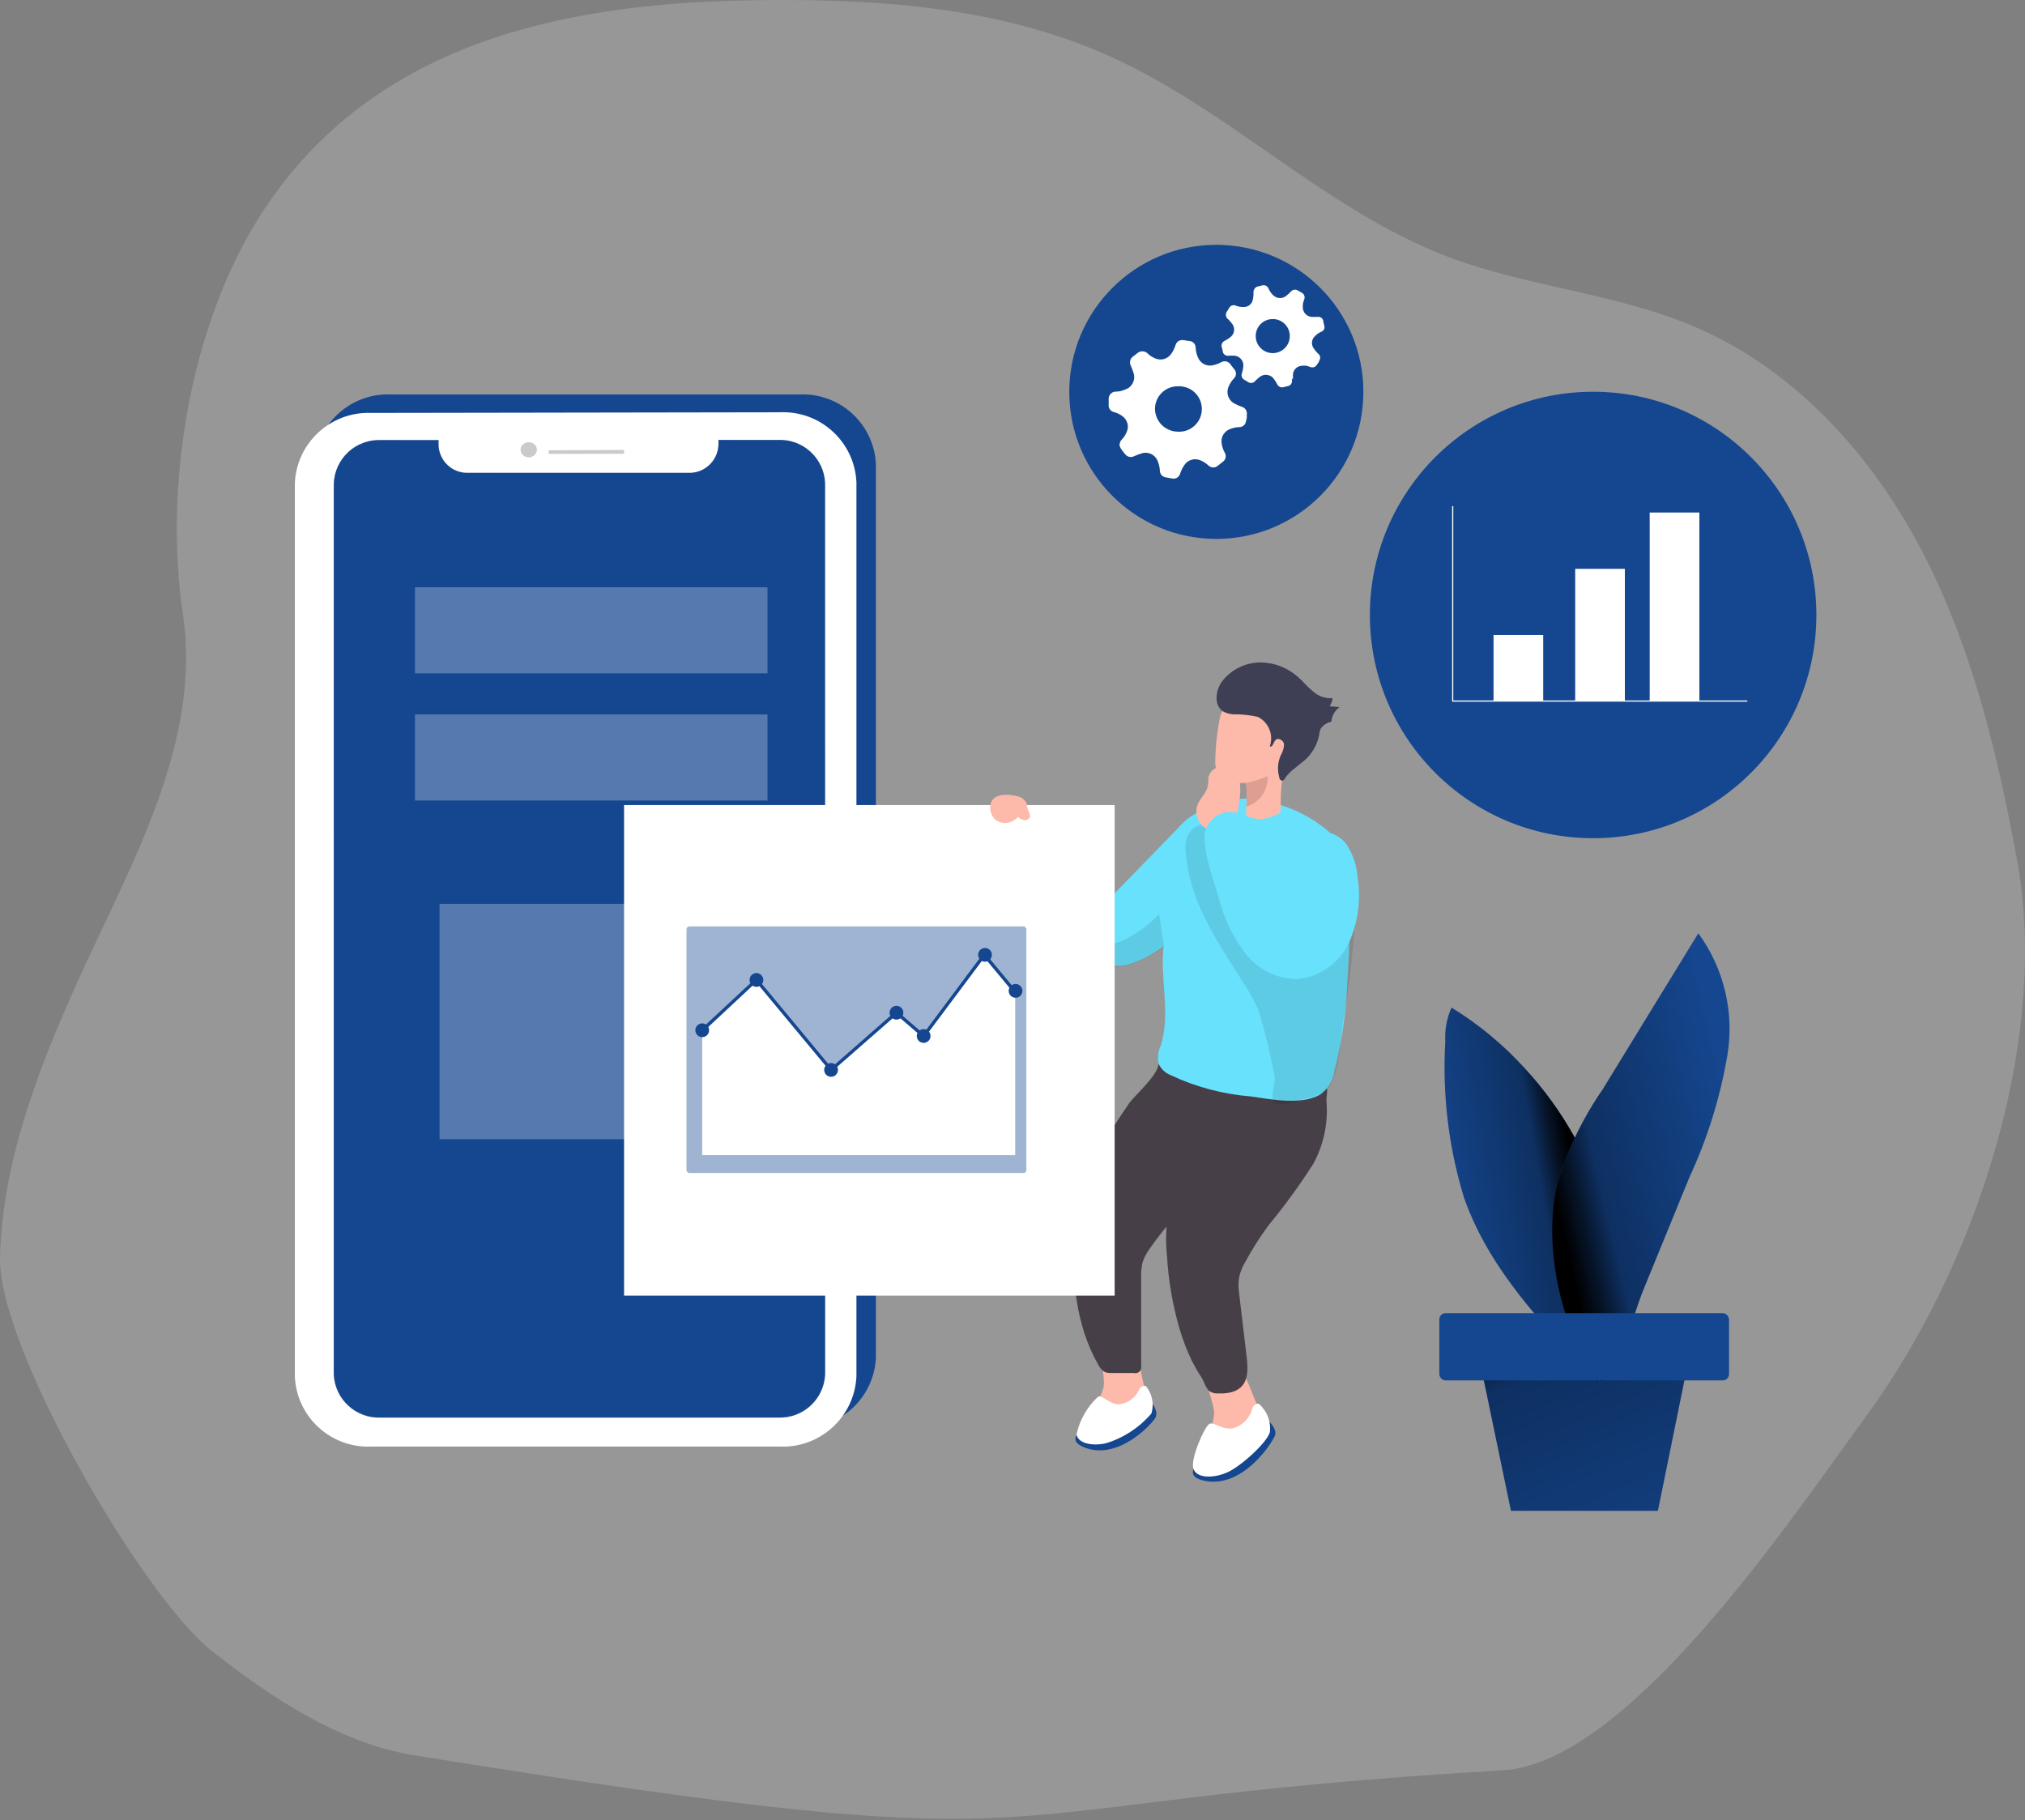 <?xml version="1.0" encoding="UTF-8"?>
<svg width="850px" height="764px" viewBox="0 0 850 764" version="1.1" xmlns="http://www.w3.org/2000/svg" xmlns:xlink="http://www.w3.org/1999/xlink">
    <rect x="0" y="0" width="850" height="764" fill="#808080" stroke="none"/>
    <title>D28C5AFB-EE22-41CC-99B9-3B318CCF4D2B</title>
    <defs>
        <linearGradient x1="75.852%" y1="14.183%" x2="35.189%" y2="73.475%" id="linearGradient-1">
            <stop stop-color="#FFFFFF" offset="0%"></stop>
            <stop stop-color="#CACACA" offset="100%"></stop>
        </linearGradient>
        <linearGradient x1="191.924%" y1="26.457%" x2="192.488%" y2="37.574%" id="linearGradient-2">
            <stop stop-color="#FFFFFF" offset="0%"></stop>
            <stop stop-color="#CACACA" offset="100%"></stop>
        </linearGradient>
        <linearGradient x1="710.548%" y1="-370.555%" x2="690.214%" y2="-171.237%" id="linearGradient-3">
            <stop stop-color="#FFFFFF" offset="0%"></stop>
            <stop stop-color="#CACACA" offset="100%"></stop>
        </linearGradient>
        <linearGradient x1="2.132%" y1="-39.692%" x2="135.737%" y2="177.258%" id="linearGradient-4">
            <stop stop-color="#000000" offset="1%"></stop>
            <stop stop-color="#000000" stop-opacity="0.69" offset="8%"></stop>
            <stop stop-color="#000000" stop-opacity="0.32" offset="21%"></stop>
            <stop stop-color="#000000" stop-opacity="0" offset="100%"></stop>
        </linearGradient>
        <linearGradient x1="74.268%" y1="39.918%" x2="1.685%" y2="67.762%" id="linearGradient-5">
            <stop stop-color="#000000" offset="1%"></stop>
            <stop stop-color="#000000" stop-opacity="0.69" offset="13%"></stop>
            <stop stop-color="#000000" stop-opacity="0.32" offset="25%"></stop>
            <stop stop-color="#000000" stop-opacity="0" offset="100%"></stop>
        </linearGradient>
        <linearGradient x1="11.9%" y1="71.049%" x2="93.743%" y2="26.217%" id="linearGradient-6">
            <stop stop-color="#000000" offset="1%"></stop>
            <stop stop-color="#000000" stop-opacity="0.69" offset="13%"></stop>
            <stop stop-color="#000000" stop-opacity="0.32" offset="25%"></stop>
            <stop stop-color="#000000" stop-opacity="0" offset="100%"></stop>
        </linearGradient>
    </defs>
    <g id="Scotts-Miracle-Gro-" stroke="none" stroke-width="1" fill="none" fill-rule="evenodd">
        <g id="Scotts-Miracle-Grow-case" transform="translate(-375, -442)">
            <g id="data_and_settings_monochromatic" transform="translate(375, 442)">
                <path d="M173.225,736.708 C142.388,731.617 113.238,712.298 88.756,692.87 C59.98,670.211 -0.952,565.64 0.011,527.743 C1.031,487.58 16.042,448.89 32.3,412.635 C54.279,363.805 84.869,312.256 76.768,257.818 C68.781,204.23 79.544,138.236 108.208,92.068 C153.526,19.503 232.832,1.829 312.138,0.186 C364.537,-0.89 418.466,2.169 466.219,23.808 C516.409,46.467 556.572,88.329 607.838,107.816 C641.826,120.618 678.987,123.111 712.239,137.556 C754.101,155.74 786.39,191.767 807.293,232.327 C828.196,272.886 838.846,317.921 846.946,362.616 C860.202,438.183 828.706,532.558 783.331,594.474 C753.082,635.6 684.002,740.039 630.851,743.123 C391.346,757.023 465.979,784.009 173.225,736.708 Z" id="Path" fill="#FFFFFF" fill-rule="nonzero" opacity="0.18"></path>
                <path d="M132.007,194.895 L132.007,570.006 C132.803,586.949 147.154,600.055 164.099,599.314 L335.582,599.314 C352.545,599.993 366.877,586.855 367.673,569.897 L367.673,194.895 C367.305,186.753 363.717,179.09 357.698,173.593 C351.68,168.097 343.724,165.217 335.582,165.587 L164.099,165.587 C147.165,164.877 132.832,177.966 132.007,194.895 Z M148.381,195.168 C148.853,184.71 157.677,176.593 168.138,176.994 L192.043,176.994 L192.043,179.177 C192.184,182.391 193.599,185.417 195.974,187.588 C198.349,189.759 201.49,190.895 204.705,190.747 L296.886,190.747 C303.569,191.025 309.224,185.858 309.548,179.177 L309.548,176.939 L334.545,176.939 C339.564,176.672 344.482,178.416 348.211,181.787 C351.94,185.157 354.171,189.875 354.411,194.895 L354.411,568.915 C353.939,579.365 345.106,587.466 334.654,587.035 L167.974,587.307 C157.655,587.68 148.939,579.717 148.381,569.406 L148.381,195.168 Z" id="Shape" fill="#154790" fill-rule="nonzero"></path>
                <path d="M123.766,202.809 L123.766,577.92 C124.562,594.862 138.913,607.969 155.858,607.228 L327.395,607.228 C344.347,607.877 358.661,594.755 359.487,577.811 L359.487,202.427 C358.72,185.463 344.36,172.324 327.395,173.064 L155.858,173.337 C138.874,172.659 124.533,185.829 123.766,202.809 Z M140.139,202.809 C140.611,192.359 149.445,184.258 159.897,184.689 L184.074,184.689 L184.074,186.927 C184.216,190.137 185.632,193.158 188.009,195.32 C190.386,197.481 193.527,198.606 196.736,198.443 L288.918,198.443 C295.61,198.69 301.255,193.506 301.58,186.818 L301.58,184.634 L326.576,184.634 C337.019,184.172 345.862,192.257 346.333,202.7 L346.333,576.938 C345.861,587.388 337.028,595.489 326.576,595.057 L159.897,595.057 C154.872,595.279 149.967,593.494 146.26,590.095 C142.554,586.696 140.352,581.962 140.139,576.938 L140.139,202.809 Z" id="Shape" fill="#FFFFFF" fill-rule="nonzero"></path>
                <path d="M140.139,203.082 L140.139,576.938 C140.611,587.38 149.454,595.465 159.897,595.003 L326.576,595.003 C337.008,595.435 345.832,587.366 346.333,576.938 L346.333,202.754 C345.862,192.312 337.019,184.227 326.576,184.689 L301.58,184.689 L301.58,186.872 C301.255,193.561 295.61,198.744 288.918,198.497 L196.736,198.497 C193.527,198.66 190.386,197.536 188.009,195.374 C185.632,193.212 184.216,190.191 184.074,186.981 L184.074,184.744 L159.897,184.744 C154.84,184.537 149.91,186.357 146.201,189.8 C142.492,193.243 140.31,198.024 140.139,203.082 Z" id="Path" stroke="url(#linearGradient-1)" stroke-width="0.21"></path>
                <path d="M140.139,203.082 L140.139,576.938 C140.611,587.38 149.454,595.465 159.897,595.003 L326.576,595.003 C337.008,595.435 345.832,587.366 346.333,576.938 L346.333,202.754 C345.862,192.312 337.019,184.227 326.576,184.689 L301.58,184.689 L301.58,186.872 C301.255,193.561 295.61,198.744 288.918,198.497 L196.736,198.497 C193.527,198.66 190.386,197.536 188.009,195.374 C185.632,193.212 184.216,190.191 184.074,186.981 L184.074,184.744 L159.897,184.744 C154.84,184.537 149.91,186.357 146.201,189.8 C142.492,193.243 140.31,198.024 140.139,203.082 Z" id="Path" fill="#154790" fill-rule="nonzero"></path>
                <rect id="Rectangle" fill="#FFFFFF" fill-rule="nonzero" opacity="0.28" x="184.511" y="379.422" width="98.785" height="98.785"></rect>
                <rect id="Rectangle" fill="#FFFFFF" fill-rule="nonzero" opacity="0.28" x="174.196" y="299.902" width="147.96" height="36.13"></rect>
                <rect id="Rectangle" fill="#FFFFFF" fill-rule="nonzero" opacity="0.28" x="174.196" y="246.525" width="147.96" height="36.13"></rect>
                <polygon id="Path" fill="url(#linearGradient-2)" fill-rule="nonzero" points="230.302 190.529 261.956 190.474 261.956 187.909 230.302 187.964"></polygon>
                <ellipse id="Oval" fill="url(#linearGradient-3)" fill-rule="nonzero" transform="translate(221.938, 188.806) rotate(-0.56) translate(-221.938, -188.806) " cx="221.938" cy="188.806" rx="3.438" ry="3.165"></ellipse>
                <polygon id="Path" fill="#154790" fill-rule="nonzero" points="708.455 572.462 621.404 572.462 634.23 634.189 695.902 634.189"></polygon>
                <polygon id="Path" fill="url(#linearGradient-4)" fill-rule="nonzero" points="708.455 572.462 621.404 572.462 634.23 634.189 695.902 634.189"></polygon>
                <path d="M609.288,422.974 C607.297,427.409 606.399,432.257 606.668,437.11 C605.376,459.231 608.019,481.405 614.473,502.603 C625.115,533.112 648.42,557.181 671.015,580.431 C669.323,577.811 673.744,563.73 674.235,560.346 C675.327,553.797 676.527,547.247 677.728,540.698 C678.819,530.19 677.59,519.57 674.126,509.589 C667.782,486.873 656.148,465.982 640.179,448.626 C631.157,438.647 620.755,430.009 609.288,422.974 L609.288,422.974 Z" id="Path" fill="#154790" fill-rule="nonzero"></path>
                <path d="M609.288,422.974 C607.297,427.409 606.399,432.257 606.668,437.11 C605.376,459.231 608.019,481.405 614.473,502.603 C625.115,533.112 648.42,557.181 671.015,580.431 C669.323,577.811 673.744,563.73 674.235,560.346 C675.327,553.797 676.527,547.247 677.728,540.698 C678.819,530.19 677.59,519.57 674.126,509.589 C667.782,486.873 656.148,465.982 640.179,448.626 C631.157,438.647 620.755,430.009 609.288,422.974 L609.288,422.974 Z" id="Path" fill="url(#linearGradient-5)" fill-rule="nonzero"></path>
                <path d="M709.11,494.253 C716.702,477.902 722.08,460.613 725.101,442.841 C728.033,424.862 723.628,406.46 712.876,391.756 L672.761,457.249 C664.353,469.392 657.907,482.781 653.659,496.927 C647.492,522.033 654.915,560.073 672.161,579.721 C681.33,571.371 685.151,552.705 689.899,541.189 L709.11,494.253 Z" id="Path" fill="#154790" fill-rule="nonzero"></path>
                <path d="M709.11,494.253 C716.702,477.902 722.08,460.613 725.101,442.841 C728.033,424.862 723.628,406.46 712.876,391.756 L672.761,457.249 C664.353,469.392 657.907,482.781 653.659,496.927 C647.492,522.033 654.915,560.073 672.161,579.721 C681.33,571.371 685.151,552.705 689.899,541.189 L709.11,494.253 Z" id="Path" fill="url(#linearGradient-6)" fill-rule="nonzero"></path>
                <rect id="Rectangle" fill="#154790" fill-rule="nonzero" x="604.158" y="551.232" width="121.599" height="28.217" rx="2.59"></rect>
                <path d="M479.939,580.594 C480.786,583.254 481.047,586.066 480.703,588.836 C480.02,591.496 478.557,593.891 476.501,595.712 C472.061,599.852 466.197,602.119 460.127,602.043 C459.329,602.088 458.539,601.857 457.89,601.388 C457.451,600.987 457.163,600.448 457.071,599.86 C456.608,596.697 457.369,593.476 459.2,590.855 C461.024,588.249 462.39,585.352 463.238,582.286 C464.33,576.446 458.545,563.348 468.696,562.802 C477.701,562.311 478.52,574.809 479.939,580.594 Z" id="Path" fill="#FDB9A9" fill-rule="nonzero"></path>
                <path d="M483.869,589.49 C483.869,589.49 486.216,592.492 485.069,594.948 C483.923,597.404 469.679,613.068 455.488,607.719 C441.298,602.371 468.587,593.42 468.587,593.42 L483.869,589.49 Z" id="Path" fill="#154790" fill-rule="nonzero"></path>
                <path d="M480.976,581.795 C479.73,581.588 478.514,582.299 478.083,583.487 C476.524,586.796 473.367,589.066 469.733,589.49 C465.694,589.49 462.911,585.67 461.001,586.216 C456.412,590.433 453.23,595.958 451.886,602.043 C452.377,605.864 458.326,607.119 464.112,605.864 C471.588,603.611 478.257,599.253 483.323,593.311 C484.497,589.321 483.618,585.008 480.976,581.795 Z" id="Path" fill="#FFFFFF" fill-rule="nonzero"></path>
                <path d="M526.985,588.126 C528.409,590.806 529.211,593.772 529.332,596.804 C529.134,599.801 528.009,602.662 526.112,604.991 C522.206,610.212 516.441,613.73 510.011,614.814 C509.183,615.115 508.275,615.115 507.446,614.814 C506.934,614.44 506.536,613.93 506.3,613.341 C505.243,610.017 505.457,606.419 506.9,603.244 C508.389,600.101 509.313,596.72 509.629,593.256 C509.629,586.762 501.061,573.772 512.031,571.425 C521.145,568.86 524.365,582.395 526.985,588.126 Z" id="Path" fill="#FDB9A9" fill-rule="nonzero"></path>
                <path d="M532.879,596.913 C532.879,596.913 535.99,599.696 535.226,602.371 C534.462,605.045 522.018,624.802 505.809,621.637 C489.599,618.471 517.161,603.844 517.161,603.844 L532.879,596.913 Z" id="Path" fill="#154790" fill-rule="nonzero"></path>
                <path d="M528.349,589.217 C526.968,589.201 525.783,590.2 525.566,591.564 C524.462,595.398 521.478,598.402 517.652,599.533 C513.341,600.515 509.629,596.749 507.664,597.677 C505.7,598.605 499.642,612.358 500.897,616.397 C502.152,620.436 508.701,620.709 514.705,618.253 C520.709,615.797 532.006,605.373 533.043,601.116 C533.54,596.618 531.783,592.165 528.349,589.217 Z" id="Path" fill="#FFFFFF" fill-rule="nonzero"></path>
                <path d="M486.325,446.552 C485.997,451.355 476.992,459.159 474.099,462.925 C469.515,469.475 465.312,476.242 461.219,483.119 C457.719,488.57 454.914,494.437 452.869,500.584 C451.474,505.932 450.74,511.43 450.686,516.957 C449.812,536.223 451.45,556.362 461.11,573.063 C461.723,574.3 462.693,575.327 463.893,576.01 C464.756,576.286 465.664,576.397 466.568,576.337 L475.846,576.337 C476.698,576.59 477.62,576.373 478.27,575.768 C478.921,575.162 479.203,574.258 479.011,573.39 L479.011,536.332 C478.908,534.15 479.11,531.964 479.612,529.837 C480.371,527.638 481.476,525.575 482.886,523.725 C486.371,518.75 490.201,514.027 494.348,509.589 C502.102,502.166 509.393,494.274 516.179,485.957 C521.532,478.504 524.569,469.639 524.911,460.469 C524.911,457.195 526.876,455.011 524.092,452.938 C522.056,452.221 519.919,451.835 517.761,451.791 C507.282,449.99 496.694,448.626 486.325,446.552 Z" id="Path" fill="#473F47" fill-rule="nonzero"></path>
                <path d="M517.052,452.392 C517.052,457.195 509.247,465.982 506.846,470.348 C503.08,477.388 499.642,484.647 496.422,492.179 C493.554,497.979 491.445,504.124 490.145,510.462 C489.386,515.888 489.276,521.384 489.818,526.836 C490.403,537.127 492.124,547.322 494.948,557.235 C496.355,562.131 498.181,566.897 500.406,571.48 C501.598,573.785 502.909,576.025 504.335,578.193 C505.427,579.885 506.136,582.777 507.664,583.978 C508.83,584.728 510.217,585.055 511.594,584.906 C513.431,585.009 515.272,584.825 517.052,584.36 C524.638,582.177 523.929,574.7 523.164,568.533 L520.108,542.772 C519.779,540.601 519.779,538.394 520.108,536.223 C520.605,533.95 521.471,531.774 522.673,529.783 C525.563,524.458 528.809,519.334 532.388,514.446 C539.238,506.172 545.563,497.478 551.327,488.413 C555.688,480.37 557.586,471.221 556.784,462.107 C556.784,458.777 558.094,456.212 555.147,454.739 C553.02,454.244 550.829,454.079 548.652,454.247 C538.228,453.429 527.64,453.265 517.052,452.392 Z" id="Path" fill="#473F47" fill-rule="nonzero"></path>
                <path d="M460.51,396.122 C460.51,400.379 462.147,404.036 465.967,405.291 L466.95,405.291 C473.717,406.601 482.559,401.471 488.781,396.996 C491.278,395.248 493.683,393.372 495.985,391.374 L495.985,346.075 L463.238,379.749 C461.475,385.03 460.554,390.555 460.51,396.122 L460.51,396.122 Z" id="Path" fill="#68E1FD" fill-rule="nonzero"></path>
                <path d="M488.344,397.105 C488.344,399.233 488.071,401.362 488.071,403.49 C488.071,415.224 490.8,427.232 487.307,438.747 C486.133,441.171 485.788,443.913 486.325,446.552 C487.319,448.675 489.071,450.349 491.237,451.246 C501.878,456.271 513.343,459.322 525.075,460.251 C533.807,461.506 546.251,464.071 554.328,459.378 C557.411,457.087 559.47,453.676 560.059,449.881 C563.16,437.807 564.989,425.442 565.517,412.987 L565.844,408.129 C566.499,397.214 566.717,385.698 566.499,374.51 C567.196,366.356 565.035,358.213 560.386,351.478 C551.865,343.255 541.026,337.844 529.332,335.978 C525.961,335.262 522.502,335.06 519.071,335.378 C514.242,336.172 509.576,337.758 505.263,340.071 C500.148,341.812 495.804,345.287 492.983,349.895 C490.302,355.794 488.465,362.041 487.525,368.452 C486.427,374.445 486.169,380.562 486.761,386.626 C486.761,389.573 487.798,392.575 488.126,395.522 C488.289,396.013 488.344,396.832 488.344,397.105 Z" id="Path" fill="#68E1FD" fill-rule="nonzero"></path>
                <path d="M531.733,379.04 C529.438,377.91 527.647,375.963 526.712,373.582 C525.802,371.234 525.055,368.827 524.474,366.378 C522.991,361.337 520.646,356.592 517.543,352.351 C515.732,349.484 513.056,347.267 509.902,346.02 C506.642,345.06 503.116,345.843 500.569,348.094 C496.694,351.696 497.568,356.608 498.113,361.247 C500.46,380.677 512.413,397.378 522.837,413.969 C524.929,417.237 526.754,420.668 528.295,424.23 C530.99,433.048 533.177,442.013 534.844,451.082 C535.772,454.138 533.261,460.033 534.517,462.325 C534.816,462.838 535.307,463.211 535.881,463.362 C539.265,464.344 546.797,461.233 549.689,460.797 C551.217,460.797 552.636,459.76 554.165,459.378 C561.915,457.413 562.842,435.636 563.606,429.797 C566.317,414.231 568.139,398.524 569.064,382.751 C569.39,376.763 568.688,370.764 566.99,365.013 C565.21,359.212 560.954,354.496 555.365,352.133 C547.724,349.349 544.886,365.777 543.959,370.198 C543.527,374.67 542.761,379.103 541.666,383.46 C539.265,389.628 531.515,381.878 528.841,378.33 C526.166,374.783 523.383,369.161 520.545,364.849 C516.264,360.405 511.263,356.714 505.754,353.934 C504.904,353.225 503.891,352.738 502.807,352.515 C500.843,352.479 499.08,353.713 498.441,355.571 C498.238,356.119 498.092,356.686 498.004,357.263" id="Path" fill="#020202" fill-rule="nonzero" opacity="0.1"></path>
                <path d="M512.249,326.263 C513.51,327.614 515.214,328.467 517.052,328.665 C518.577,328.801 520.111,328.801 521.636,328.665 L522.455,328.665 C522.666,328.585 522.899,328.585 523.11,328.665 C523.11,328.665 523.11,329.101 523.11,329.319 C523.383,332.388 523.383,335.475 523.11,338.543 L523.11,338.543 C523.11,339.089 523.11,339.635 523.11,340.18 C522.914,340.746 522.914,341.361 523.11,341.927 C523.437,342.636 524.256,342.909 524.966,343.182 C526.328,343.608 527.742,343.846 529.168,343.892 C532.189,343.588 535.091,342.558 537.628,340.89 C537.41,335.636 537.684,330.374 538.446,325.172 C539.954,318.569 540.633,311.803 540.466,305.032 C540.288,302.372 539.318,299.825 537.682,297.719 C535.011,295.162 531.383,293.854 527.694,294.117 C522.861,294.03 518.105,295.338 513.995,297.883 C512.467,298.92 512.304,300.23 511.922,301.922 C511.43,304.596 510.994,307.379 510.721,309.944 C510.358,312.988 510.157,316.049 510.12,319.113 C509.939,321.676 510.696,324.217 512.249,326.263 Z" id="Path" fill="#FDB9A9" fill-rule="nonzero"></path>
                <path d="M517.543,299.848 C521.068,299.773 524.588,300.14 528.022,300.939 C532.56,303.23 534.688,308.537 532.988,313.328 C534.298,313.819 534.517,311.418 535.554,310.49 C536.591,309.562 538.828,310.818 538.992,312.455 C538.924,314.097 538.435,315.695 537.573,317.094 C536.314,319.988 536.102,323.23 536.973,326.263 C536.973,327.027 537.682,327.846 538.392,327.682 C539.101,327.518 539.647,326.263 540.084,325.717 C540.791,324.882 541.557,324.098 542.376,323.37 C543.959,322.006 545.705,320.751 547.342,319.386 C550.652,316.581 552.905,312.73 553.728,308.471 C553.81,307.569 554.031,306.685 554.383,305.851 C555.43,304.329 557.041,303.288 558.858,302.959 C559.022,300.506 560.286,298.259 562.297,296.846 L558.094,296.464 C558.797,295.463 559.23,294.297 559.349,293.08 C556.346,293.304 553.383,292.277 551.163,290.242 C548.816,288.386 546.96,286.039 544.723,284.075 C540.455,280.296 534.977,278.167 529.277,278.071 C523.543,278.04 518.059,280.416 514.159,284.62 C511.791,287.005 510.525,290.268 510.666,293.626 C511.157,298.21 514.05,299.466 517.543,299.848 Z" id="Path" fill="#3E3E54" fill-rule="nonzero"></path>
                <path d="M521.636,328.719 L522.455,328.719 C522.666,328.639 522.899,328.639 523.11,328.719 C523.11,328.719 523.11,329.156 523.11,329.374 C523.383,332.443 523.383,335.529 523.11,338.598 L523.11,338.598 C528.726,337.01 532.461,331.704 532.061,325.881 C528.719,327.256 525.244,328.28 521.691,328.937 L521.636,328.719 Z" id="Path" fill="#DE9F93" fill-rule="nonzero"></path>
                <path d="M433.112,384.443 C437.419,390.556 442.756,395.875 448.884,400.161 C453.294,403.203 458.4,405.08 463.73,405.619 C464.415,405.751 465.119,405.751 465.804,405.619 C466.937,405.288 467.933,404.599 468.642,403.654 C470.876,401.008 472.213,397.721 472.462,394.267 C471.99,388.207 468.447,382.811 463.075,379.967 C463.075,379.967 440.807,372.872 438.187,374.018 C436.714,374.673 435.349,377.784 434.367,380.513 C433.384,383.242 433.112,384.443 433.112,384.443 Z" id="Path" fill="#68E1FD" fill-rule="nonzero"></path>
                <path d="M448.884,400.161 C453.294,403.203 458.4,405.08 463.73,405.619 C464.415,405.751 465.119,405.751 465.804,405.619 L466.786,405.619 C473.554,406.929 482.395,401.798 488.617,397.323 L488.617,397.323 L486.543,383.788 C482.492,387.994 477.771,391.499 472.571,394.158 C468.909,396.105 464.733,396.868 460.619,396.341 C459.505,396.165 458.421,395.834 457.399,395.358 C449.102,391.422 441.358,386.412 434.367,380.459 C433.603,382.751 433.112,384.716 433.112,384.716" id="Path" fill="#020202" fill-rule="nonzero" opacity="0.1"></path>
                <path d="M437.259,368.67 L436.768,367.742 C435.965,366.649 435.071,365.627 434.094,364.686 C432.282,362.608 430.209,360.774 427.927,359.228 C425.277,357.887 422.542,356.72 419.74,355.735 C418.752,355.21 417.603,355.073 416.52,355.353 C415.346,355.931 414.732,357.248 415.046,358.518 C415.404,359.748 416.253,360.775 417.393,361.356 C417.994,361.684 418.758,362.121 418.703,362.83 C418.657,363.15 418.525,363.452 418.321,363.703 C417.515,365.234 417.102,366.94 417.12,368.67 C416.863,371.428 417.047,374.211 417.666,376.911 C418.266,379.645 419.837,382.069 422.087,383.733 C423.495,384.724 425.065,385.463 426.726,385.916 C432.62,387.39 437.15,385.916 438.624,379.585 C439.199,376.53 438.916,373.375 437.805,370.471 C437.642,369.543 437.642,369.216 437.259,368.67 Z" id="Path" fill="#FDB9A9" fill-rule="nonzero"></path>
                <circle id="Oval" fill="#154790" fill-rule="nonzero" cx="668.723" cy="258.15" r="93.71"></circle>
                <circle id="Oval" fill="#154790" fill-rule="nonzero" cx="510.557" cy="164.495" r="61.727"></circle>
                <path d="M513.395,321.842 C510.508,321.578 507.872,323.492 507.228,326.318 C507.228,327.573 507.228,328.937 506.9,330.193 C506.355,332.867 504.008,334.832 502.862,337.342 C501.462,340.562 502.225,344.313 504.772,346.73 C506.673,348.19 508.871,349.214 511.212,349.731 C511.789,349.837 512.381,349.837 512.959,349.731 C513.661,349.59 514.328,349.312 514.923,348.913 C517.676,346.453 519.393,343.039 519.726,339.362 C520.818,333.085 522.564,323.043 513.395,321.842 Z" id="Path" fill="#FDB9A9" fill-rule="nonzero"></path>
                <path d="M511.758,377.457 C513.799,385.677 517.515,393.388 522.673,400.106 C527.877,406.918 535.933,410.946 544.504,411.022 C554.038,410.111 562.361,404.181 566.335,395.467 C570.123,386.903 571.337,377.421 569.828,368.179 C569.518,363.418 567.996,358.815 565.408,354.807 C562.697,350.757 557.894,348.631 553.073,349.349 C548.642,350.805 545.135,354.231 543.576,358.628 C541.775,362.994 540.957,367.742 538.883,371.944 L530.805,354.753 C529.258,350.707 526.941,347.001 523.983,343.837 C521.1,341.095 516.952,340.139 513.159,341.343 C509.366,342.547 506.529,345.719 505.754,349.622 C504.936,358.082 509.466,369.543 511.758,377.457 Z" id="Path" fill="#68E1FD" fill-rule="nonzero"></path>
                <polyline id="Path" stroke="#FFFFFF" stroke-width="0.48" points="609.779 212.469 609.779 294.281 733.452 294.281"></polyline>
                <rect id="Rectangle" fill="#FFFFFF" fill-rule="nonzero" x="626.916" y="266.555" width="20.849" height="27.725"></rect>
                <rect id="Rectangle" fill="#FFFFFF" fill-rule="nonzero" x="661.191" y="238.775" width="20.849" height="55.505"></rect>
                <rect id="Rectangle" fill="#FFFFFF" fill-rule="nonzero" x="692.464" y="215.143" width="20.849" height="79.137"></rect>
                <g id="G8KHDO" transform="translate(460.782, 116.085)" fill="#FFFFFF" fill-rule="nonzero">
                    <path d="M9.224,70.514 C9.197,69.755 9.495,69.021 10.042,68.495 C11.239,67.257 12.102,65.736 12.553,64.074 C12.951,61.985 12.099,59.855 10.37,58.616 C9.278,57.798 8.035,57.204 6.713,56.87 C5.31,56.498 4.399,55.144 4.585,53.704 C4.585,52.831 4.585,51.958 4.585,51.085 C4.729,49.416 6.189,48.175 7.859,48.301 C9.124,48.258 10.368,47.961 11.516,47.428 C14.372,46.514 15.956,43.468 15.063,40.606 C14.726,39.467 14.307,38.354 13.808,37.276 C13.238,35.989 13.622,34.48 14.736,33.62 C15.391,33.129 16.1,32.637 16.701,32.092 C17.88,31.142 19.561,31.142 20.739,32.092 C21.685,33.056 22.818,33.818 24.069,34.329 C26.449,35.416 29.265,34.66 30.782,32.528 C31.633,31.354 32.279,30.044 32.692,28.653 C33.132,27.292 34.501,26.457 35.912,26.688 L38.586,27.07 C40.037,27.213 41.132,28.451 41.097,29.908 C41.177,31.569 41.625,33.19 42.407,34.657 C43.576,36.678 45.902,37.731 48.192,37.276 C49.453,37.028 50.668,36.587 51.794,35.967 C53.2,35.168 54.985,35.627 55.833,37.004 C56.324,37.768 56.979,38.423 57.525,39.187 C58.286,40.293 58.148,41.786 57.197,42.734 C56.209,43.756 55.431,44.961 54.905,46.282 C53.732,48.967 54.889,52.098 57.525,53.377 C58.485,53.901 59.489,54.34 60.526,54.687 C61.799,55.061 62.654,56.254 62.6,57.579 C62.6,58.616 62.6,59.708 62.218,60.745 C62.05,62.174 60.819,63.239 59.38,63.201 C57.829,63.252 56.305,63.623 54.905,64.292 C52.801,65.374 51.633,67.688 52.012,70.023 C52.182,71.365 52.608,72.662 53.268,73.843 C53.69,74.499 53.83,75.298 53.656,76.058 C53.481,76.819 53.006,77.477 52.34,77.882 L50.539,79.301 C49.397,80.403 47.587,80.403 46.445,79.301 C45.375,78.295 44.113,77.515 42.734,77.009 C40.369,76.165 37.734,77.044 36.349,79.137 C35.565,80.277 34.958,81.528 34.548,82.849 C34.136,84.155 32.851,84.982 31.491,84.813 L28.38,84.268 C27.108,84.021 26.164,82.942 26.088,81.648 C26.024,80.064 25.653,78.507 24.997,77.063 C23.882,74.732 21.285,73.502 18.775,74.116 C17.564,74.471 16.378,74.909 15.227,75.426 C14.034,76.042 12.575,75.772 11.68,74.771 C10.978,73.972 10.322,73.134 9.715,72.261 C9.441,71.739 9.221,71.19 9.06,70.623 L9.224,70.514 Z M33.62,46.063 C31.087,46.049 28.652,47.041 26.85,48.822 C25.049,50.603 24.029,53.027 24.014,55.56 C24.096,60.696 28.161,64.881 33.292,65.111 C36.858,65.436 40.306,63.739 42.224,60.716 C44.142,57.693 44.208,53.85 42.395,50.763 C40.582,47.676 37.194,45.861 33.62,46.063 Z" id="Shape"></path>
                    <path d="M81.539,42.898 C81.566,43.261 81.566,43.626 81.539,43.989 C81.51,44.943 80.834,45.754 79.901,45.954 L77.937,46.445 C76.874,46.728 75.763,46.196 75.317,45.19 C74.896,44.395 74.422,43.629 73.898,42.898 C73.199,41.982 72.155,41.394 71.009,41.27 C69.864,41.146 68.718,41.498 67.84,42.243 C67.201,42.745 66.599,43.292 66.039,43.88 C65.356,44.704 64.178,44.912 63.255,44.372 L61.618,43.389 C61.081,43.13 60.669,42.668 60.475,42.104 C60.28,41.541 60.318,40.923 60.581,40.387 C60.868,39.464 61.051,38.513 61.127,37.549 C61.258,35.385 59.678,33.494 57.525,33.238 C56.507,33.182 55.486,33.182 54.468,33.238 C53.415,33.189 52.556,32.377 52.449,31.327 C52.374,30.771 52.246,30.223 52.067,29.69 C51.722,28.593 52.265,27.413 53.322,26.961 C54.286,26.476 55.185,25.871 55.997,25.16 C57.433,23.826 57.666,21.637 56.542,20.03 C56.052,19.298 55.485,18.621 54.85,18.011 C54.295,17.648 53.918,17.068 53.814,16.413 C53.71,15.757 53.888,15.089 54.305,14.572 C54.632,14.136 54.85,13.644 55.178,13.153 C55.71,12.152 56.935,11.744 57.961,12.225 C59.105,12.679 60.337,12.866 61.563,12.771 C63.25,12.713 64.685,11.525 65.056,9.879 C65.303,8.805 65.413,7.705 65.384,6.604 C65.337,5.575 65.952,4.631 66.912,4.257 L69.095,3.711 C70.187,3.443 71.308,4.027 71.715,5.076 C72.198,6.263 72.967,7.312 73.953,8.132 C75.583,9.422 77.916,9.305 79.41,7.859 C80.007,7.407 80.556,6.895 81.048,6.331 C81.745,5.501 82.93,5.273 83.886,5.785 L85.796,6.877 C86.707,7.456 87.075,8.604 86.669,9.606 C86.224,10.638 86.018,11.757 86.069,12.88 C86.05,14.914 87.547,16.644 89.562,16.919 C90.489,16.973 91.418,16.973 92.345,16.919 C93.504,16.791 94.55,17.618 94.692,18.775 C94.692,19.43 95.019,20.085 95.129,20.739 C95.389,21.744 94.846,22.782 93.873,23.141 C92.82,23.598 91.873,24.266 91.09,25.106 C89.81,26.329 89.539,28.272 90.435,29.799 C90.999,30.718 91.677,31.562 92.454,32.31 C92.926,32.649 93.243,33.162 93.335,33.736 C93.427,34.31 93.287,34.896 92.946,35.366 C92.946,35.912 92.345,36.403 92.072,36.894 C91.534,37.982 90.226,38.442 89.125,37.931 C87.767,37.333 86.246,37.217 84.813,37.604 C83.345,38.004 82.239,39.216 81.975,40.715 C81.919,41.441 81.919,42.171 81.975,42.898 L81.539,42.898 Z M73.461,17.847 C71.561,17.832 69.734,18.581 68.39,19.925 C67.046,21.269 66.297,23.096 66.312,24.997 C66.312,28.945 69.513,32.146 73.461,32.146 C77.41,32.146 80.611,28.945 80.611,24.997 C80.626,23.096 79.877,21.269 78.533,19.925 C77.189,18.581 75.362,17.832 73.461,17.847 L73.461,17.847 Z" id="Shape"></path>
                </g>
                <rect id="Rectangle" fill="#FFFFFF" fill-rule="nonzero" x="261.956" y="337.943" width="205.921" height="205.921"></rect>
                <rect id="Rectangle" fill="#154790" fill-rule="nonzero" opacity="0.41" x="288.154" y="388.864" width="142.666" height="103.534" rx="1.23"></rect>
                <polygon id="Path" fill="#FFFFFF" fill-rule="nonzero" points="294.758 432.471 317.516 411.349 348.844 449.117 376.296 425.103 387.703 434.872 413.191 400.816 426.126 416.425 426.126 484.865 294.758 484.865"></polygon>
                <polygon id="Path" fill="#154790" fill-rule="nonzero" points="348.789 450.1 317.407 412.332 295.249 433.017 294.266 431.98 317.571 410.312 348.953 448.135 376.296 424.175 387.594 433.89 413.136 399.67 426.671 415.989 425.58 416.862 413.191 401.962 387.812 435.909 376.296 426.031"></polygon>
                <circle id="Oval" fill="#154790" fill-rule="nonzero" cx="426.289" cy="415.934" r="2.893"></circle>
                <circle id="Oval" fill="#154790" fill-rule="nonzero" cx="387.703" cy="434.872" r="2.893"></circle>
                <circle id="Oval" fill="#154790" fill-rule="nonzero" cx="294.758" cy="432.471" r="2.893"></circle>
                <circle id="Oval" fill="#154790" fill-rule="nonzero" cx="376.296" cy="425.103" r="2.893"></circle>
                <circle id="Oval" fill="#154790" fill-rule="nonzero" cx="317.516" cy="411.349" r="2.893"></circle>
                <circle id="Oval" fill="#154790" fill-rule="nonzero" cx="348.844" cy="449.117" r="2.893"></circle>
                <circle id="Oval" fill="#154790" fill-rule="nonzero" cx="413.464" cy="400.816" r="2.893"></circle>
                <path d="M415.811,337.615 C415.326,339.877 416.002,342.231 417.612,343.892 C418.992,345.091 420.818,345.646 422.633,345.42 C424.451,345.182 426.12,344.29 427.326,342.909 C428.051,343.635 428.988,344.113 430.001,344.274 C431.074,344.376 432.073,343.718 432.402,342.691 C432.402,341.545 431.693,340.562 431.311,339.416 C430.928,338.27 431.311,337.615 430.71,336.797 C429.926,335.505 428.642,334.596 427.163,334.286 C423.397,333.194 416.629,332.922 415.811,337.615 Z" id="Path" fill="#FDB9A9" fill-rule="nonzero"></path>
            </g>
        </g>
    </g>
</svg>
